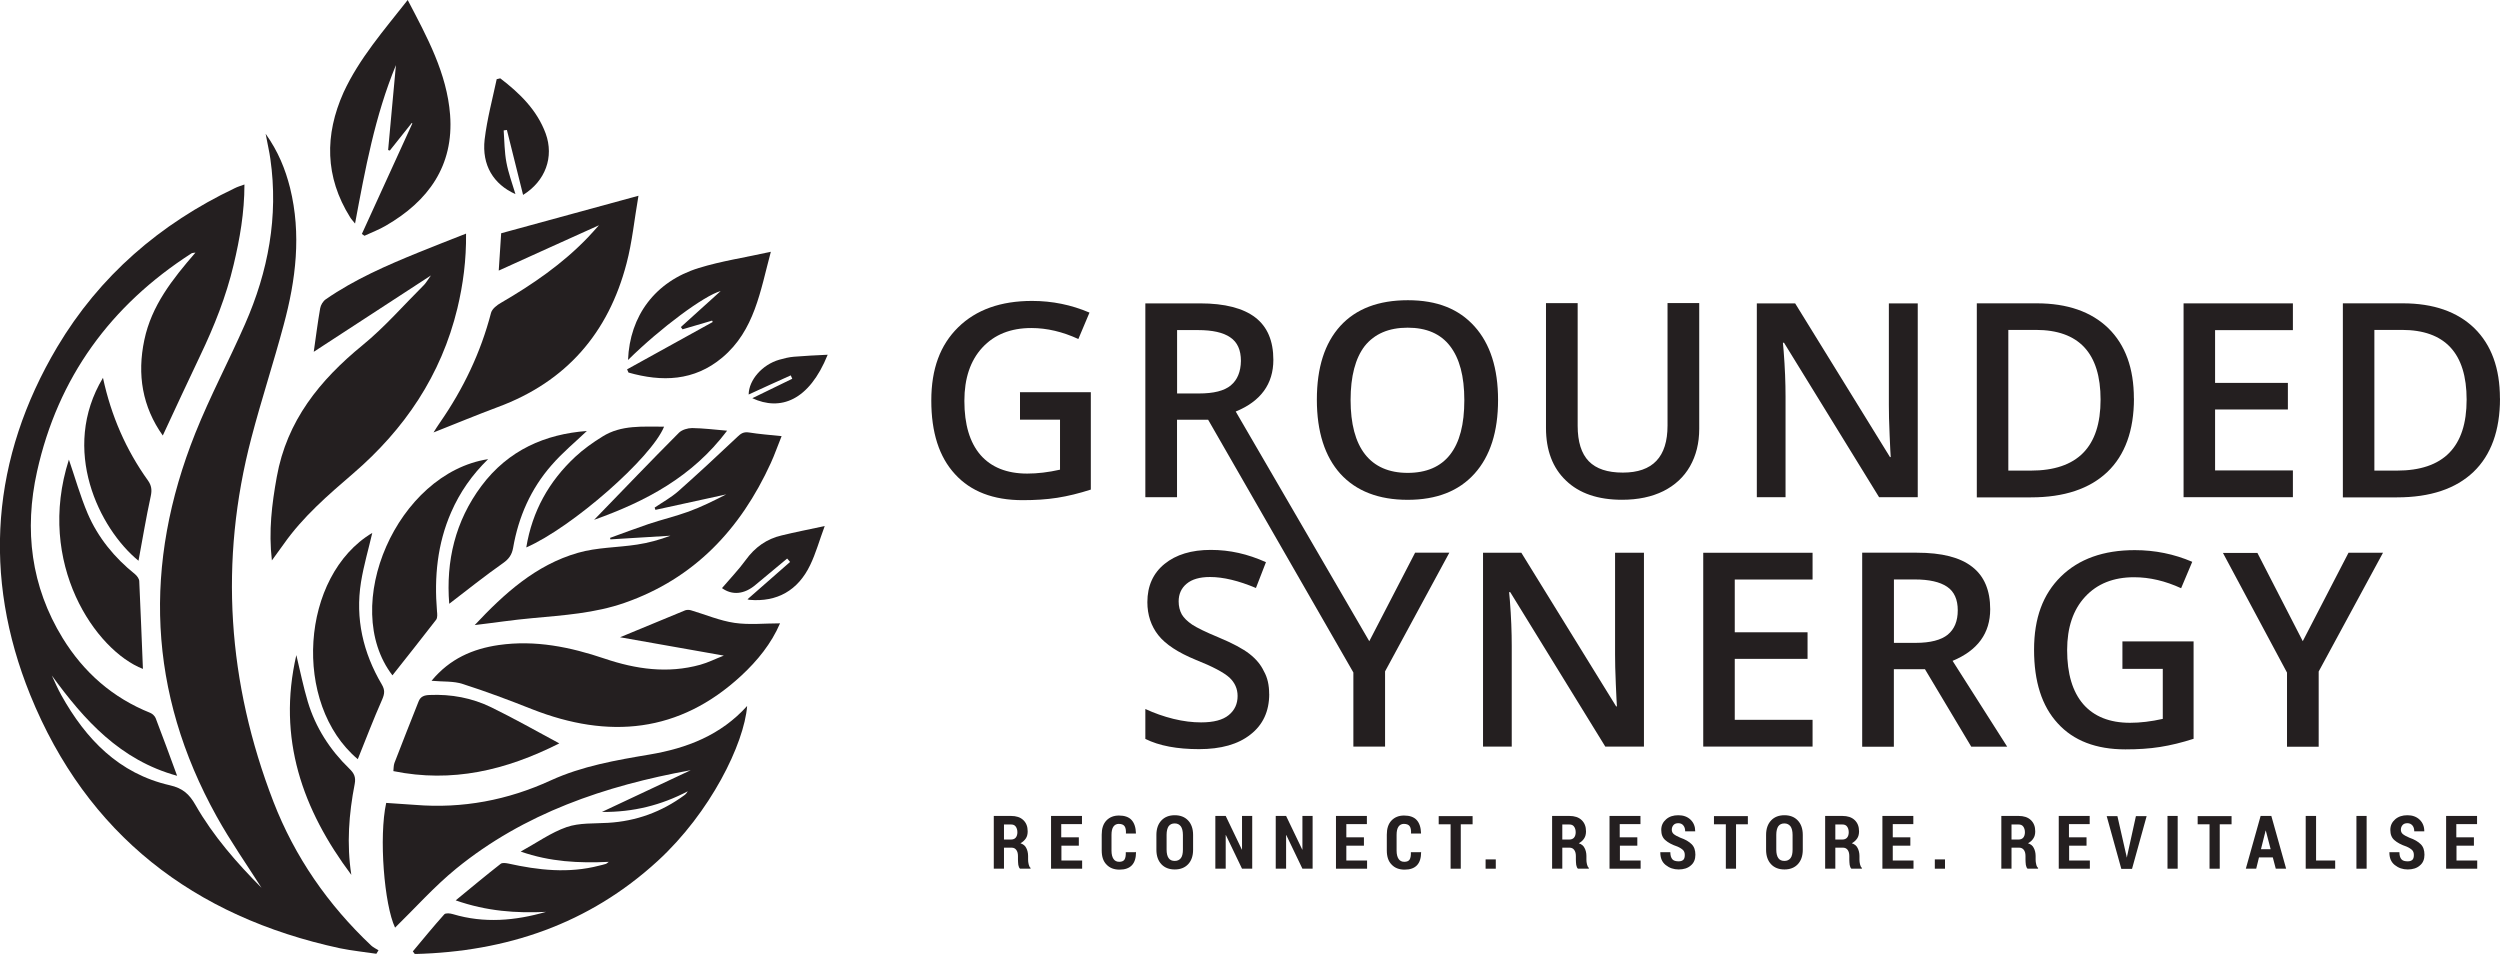 <svg width="152" height="58" viewBox="0 0 152 58" fill="none" xmlns="http://www.w3.org/2000/svg">
<g clip-path="url(#clip0_2026_921)">
<path d="M14.862 11.215C14.862 12.917 14.582 14.519 14.203 16.104C13.75 18.022 13.024 19.838 12.181 21.603C11.413 23.213 10.659 24.843 9.897 26.481C8.654 24.73 8.329 22.776 8.775 20.672C9.21 18.587 10.482 16.978 11.884 15.358C11.753 15.376 11.689 15.376 11.643 15.404C6.735 18.559 3.523 22.943 2.252 28.669C1.462 32.225 1.88 35.65 3.81 38.798C5.092 40.883 6.852 42.429 9.136 43.342C9.267 43.398 9.405 43.526 9.462 43.658C9.897 44.795 10.315 45.928 10.768 47.168C7.309 46.219 5.127 43.789 3.152 41.072C3.336 41.473 3.513 41.882 3.725 42.262C5.22 44.944 7.231 47.036 10.322 47.743C11.112 47.921 11.509 48.283 11.88 48.934C12.968 50.841 14.412 52.479 15.9 53.978C15.007 52.571 14.009 51.147 13.173 49.641C8.98 42.091 8.7 34.29 11.873 26.342C12.773 24.09 13.924 21.93 14.898 19.706C16.307 16.505 16.937 13.162 16.438 9.663C16.374 9.197 16.261 8.743 16.151 8.135C16.919 9.215 17.348 10.285 17.635 11.421C18.332 14.242 17.989 17.017 17.245 19.763C16.633 22.054 15.889 24.314 15.287 26.612C13.311 34.133 13.839 41.523 16.622 48.738C17.922 52.099 19.944 55.012 22.568 57.488C22.699 57.609 22.865 57.684 23.014 57.776C22.968 57.851 22.929 57.914 22.883 57.989C22.15 57.879 21.399 57.804 20.673 57.655C11.774 55.737 5.28 50.731 1.838 42.251C-1.084 35.029 -0.528 27.842 3.481 21.095C6.052 16.775 9.735 13.603 14.271 11.443C14.437 11.357 14.625 11.304 14.855 11.219L14.862 11.215Z" fill="#241F20"/>
<path d="M41.98 46.831C36.785 47.779 31.877 49.438 27.731 52.817C26.396 53.907 25.234 55.218 24.02 56.401C23.361 55.016 23.028 50.874 23.481 48.817C24.066 48.852 24.65 48.891 25.245 48.937C28.12 49.172 30.868 48.65 33.485 47.449C35.397 46.575 37.448 46.22 39.498 45.875C41.754 45.495 43.822 44.703 45.426 42.923C45.249 45.214 43.191 49.41 39.99 52.344C35.797 56.188 30.794 57.865 25.22 58.004C25.185 57.947 25.135 57.901 25.1 57.844C25.73 57.091 26.353 56.327 27.012 55.592C27.097 55.499 27.373 55.528 27.54 55.581C29.441 56.149 31.325 55.982 33.198 55.442C31.389 55.528 29.597 55.407 27.706 54.742C28.68 53.943 29.551 53.215 30.443 52.519C30.535 52.444 30.748 52.472 30.896 52.501C32.734 52.909 34.572 53.115 36.428 52.632C36.566 52.597 36.708 52.568 36.846 52.522C36.874 52.511 36.902 52.486 37.012 52.401C35.185 52.486 33.45 52.401 31.658 51.776C32.642 51.236 33.496 50.621 34.452 50.287C35.231 50.017 36.13 50.081 36.977 50.028C38.683 49.925 40.224 49.367 41.605 48.351C41.69 48.294 41.754 48.213 41.817 48.11C40.203 48.955 38.506 49.385 36.594 49.367C38.439 48.501 40.213 47.666 41.984 46.834L41.98 46.831Z" fill="#241F20"/>
<path d="M16.53 34.069C16.325 32.293 16.53 30.645 16.828 28.996C17.44 25.579 19.444 23.113 22.051 20.982C23.386 19.891 24.537 18.562 25.772 17.333C25.904 17.201 25.995 17.027 26.201 16.747C23.75 18.349 21.431 19.855 19.076 21.39C19.207 20.47 19.317 19.603 19.466 18.747C19.501 18.541 19.643 18.31 19.809 18.196C21.562 16.985 23.503 16.139 25.468 15.34C26.406 14.96 27.341 14.594 28.336 14.203C28.354 15.805 28.159 17.283 27.809 18.747C26.824 22.815 24.607 26.09 21.47 28.79C19.947 30.101 18.418 31.416 17.249 33.082C17.026 33.387 16.813 33.679 16.534 34.069H16.53Z" fill="#241F20"/>
<path d="M26.243 41.385C27.348 40.052 28.74 39.448 30.326 39.218C32.554 38.901 34.668 39.338 36.764 40.045C38.666 40.688 40.596 40.965 42.572 40.418C43.053 40.287 43.499 40.056 44.009 39.861C41.895 39.487 39.852 39.125 37.699 38.745C39.119 38.159 40.39 37.629 41.661 37.107C41.764 37.072 41.902 37.072 42.016 37.107C42.897 37.367 43.761 37.74 44.661 37.871C45.553 38.002 46.481 37.899 47.426 37.899C46.899 39.129 46.053 40.17 45.068 41.083C41.293 44.575 36.998 44.944 32.355 43.122C30.964 42.571 29.561 42.042 28.134 41.587C27.585 41.402 26.938 41.456 26.243 41.392V41.385Z" fill="#241F20"/>
<path d="M38.818 11.905C38.567 13.347 38.439 14.708 38.096 16.008C36.991 20.254 34.42 23.213 30.273 24.748C29.002 25.224 27.748 25.742 26.357 26.293C26.523 26.034 26.626 25.863 26.746 25.696C28.166 23.65 29.225 21.444 29.855 19.021C29.919 18.779 30.217 18.545 30.468 18.406C32.387 17.291 34.207 16.04 35.748 14.431C35.981 14.189 36.201 13.93 36.417 13.695C34.423 14.598 32.426 15.493 30.323 16.452C30.38 15.607 30.425 14.925 30.471 14.182C33.191 13.436 35.918 12.694 38.822 11.901L38.818 11.905Z" fill="#241F20"/>
<path d="M28.871 37.995C30.652 36.098 32.571 34.347 35.142 33.611C36.293 33.278 37.536 33.295 38.733 33.111C39.42 33.008 40.096 32.823 40.766 32.571C39.551 32.645 38.336 32.72 37.111 32.794C37.1 32.766 37.093 32.73 37.093 32.702C37.873 32.421 38.645 32.127 39.423 31.864C40.231 31.594 41.056 31.398 41.853 31.11C42.642 30.823 43.411 30.439 44.154 30.059C42.717 30.375 41.286 30.691 39.849 31C39.831 30.954 39.813 30.908 39.802 30.862C40.284 30.535 40.805 30.247 41.24 29.867C42.455 28.787 43.652 27.679 44.831 26.563C45.043 26.357 45.21 26.247 45.529 26.293C46.169 26.396 46.81 26.442 47.522 26.517C47.288 27.085 47.104 27.633 46.864 28.155C45.026 32.176 42.214 35.175 37.975 36.653C36.166 37.285 34.264 37.406 32.37 37.583C31.201 37.686 30.061 37.864 28.871 38.003V37.995Z" fill="#241F20"/>
<path d="M24.788 0C25.967 2.252 27.171 4.448 27.366 6.981C27.6 10.079 26.038 12.232 23.46 13.72C23.053 13.962 22.596 14.129 22.16 14.335C22.104 14.299 22.058 14.26 22.001 14.225C23.021 11.983 24.051 9.748 25.071 7.503C25.061 7.492 25.043 7.485 25.036 7.475C24.59 8.032 24.143 8.59 23.701 9.152C23.666 9.141 23.637 9.134 23.598 9.123C23.758 7.429 23.903 5.734 24.073 3.958C22.791 7.066 22.206 10.278 21.587 13.592C21.449 13.415 21.353 13.322 21.289 13.212C19.749 10.754 19.731 8.203 20.889 5.617C21.845 3.549 23.347 1.837 24.785 0.004L24.788 0Z" fill="#241F20"/>
<path d="M38.184 21.891C38.287 19.202 39.834 17.116 42.48 16.296C43.871 15.866 45.327 15.653 46.867 15.308C46.226 17.699 45.876 20.093 43.917 21.738C42.2 23.181 40.242 23.227 38.212 22.651C38.184 22.587 38.156 22.52 38.127 22.456C39.863 21.497 41.598 20.538 43.333 19.578C43.322 19.55 43.315 19.521 43.297 19.493C42.696 19.671 42.101 19.848 41.499 20.022C41.463 19.976 41.435 19.93 41.396 19.884C42.203 19.159 43 18.431 43.818 17.695C42.827 17.965 40.181 19.919 38.188 21.884L38.184 21.891Z" fill="#241F20"/>
<path d="M29.678 27.916C28.704 28.865 27.961 29.927 27.433 31.139C26.59 33.064 26.396 35.086 26.569 37.16C26.587 37.327 26.605 37.551 26.523 37.672C25.641 38.816 24.742 39.942 23.86 41.061C20.631 36.855 24.14 28.773 29.678 27.916Z" fill="#241F20"/>
<path d="M21.753 46.159C17.755 42.798 18.265 35.008 22.635 32.4C22.412 33.366 22.114 34.372 21.948 35.398C21.594 37.615 22.079 39.69 23.209 41.608C23.414 41.953 23.386 42.177 23.237 42.528C22.709 43.718 22.245 44.941 21.753 46.159Z" fill="#241F20"/>
<path d="M34.002 45.2C30.755 46.838 27.49 47.612 23.917 46.884C23.935 46.724 23.927 46.55 23.981 46.39C24.462 45.143 24.954 43.896 25.447 42.656C25.567 42.34 25.801 42.266 26.123 42.255C27.43 42.198 28.694 42.432 29.862 43.001C31.236 43.672 32.571 44.425 34.002 45.196V45.2Z" fill="#241F20"/>
<path d="M4.189 27.945C4.561 29.025 4.876 30.151 5.329 31.22C5.96 32.691 6.962 33.91 8.215 34.915C8.336 35.018 8.467 35.196 8.467 35.345C8.552 37.132 8.616 38.919 8.69 40.67C5.815 39.555 2.167 34.265 4.189 27.945Z" fill="#241F20"/>
<path d="M27.313 36.713C27.107 34.116 27.674 31.686 29.271 29.547C30.904 27.359 33.159 26.392 35.681 26.204C35.011 26.847 34.204 27.508 33.528 28.29C32.274 29.721 31.523 31.426 31.198 33.306C31.123 33.725 30.946 33.984 30.585 34.237C29.473 35.018 28.404 35.874 27.309 36.713H27.313Z" fill="#241F20"/>
<path d="M6.261 22.971C6.76 25.288 7.663 27.355 8.998 29.217C9.21 29.515 9.249 29.792 9.164 30.176C8.878 31.48 8.665 32.801 8.421 34.094C6.038 32.148 3.644 27.32 6.261 22.971Z" fill="#241F20"/>
<path d="M31.998 33.284C32.359 31.078 33.379 29.263 34.976 27.774C35.475 27.309 36.042 26.907 36.626 26.545C37.777 25.82 39.077 25.948 40.376 25.941C39.615 27.831 34.781 32.066 31.998 33.284Z" fill="#241F20"/>
<path d="M21.357 53.187C18.389 49.222 16.849 44.902 18.017 39.829C18.258 40.834 18.446 41.765 18.715 42.667C19.189 44.241 20.061 45.591 21.24 46.735C21.52 47.005 21.647 47.236 21.566 47.666C21.211 49.481 21.073 51.325 21.36 53.187H21.357Z" fill="#241F20"/>
<path d="M31.803 11.848C31.47 10.508 31.144 9.205 30.819 7.901C30.755 7.911 30.688 7.919 30.624 7.929C30.67 8.579 30.67 9.24 30.79 9.876C30.911 10.526 31.144 11.152 31.339 11.802C30.004 11.205 29.289 10.043 29.466 8.48C29.615 7.233 29.947 6.004 30.199 4.814C30.358 4.785 30.404 4.757 30.422 4.767C31.601 5.67 32.649 6.686 33.177 8.118C33.697 9.549 33.159 11.013 31.803 11.851V11.848Z" fill="#241F20"/>
<path d="M43.9 35.754C44.399 35.167 44.912 34.638 45.337 34.052C45.893 33.281 46.608 32.766 47.526 32.553C48.333 32.357 49.14 32.197 50.143 31.984C49.817 32.858 49.604 33.64 49.261 34.35C48.517 35.907 47.239 36.613 45.578 36.471C45.532 36.471 45.475 36.443 45.447 36.436C46.311 35.683 47.172 34.919 48.036 34.166C47.979 34.102 47.926 34.027 47.858 33.96C47.218 34.489 46.577 35.022 45.946 35.551C45.249 36.148 44.509 36.201 43.896 35.757L43.9 35.754Z" fill="#241F20"/>
<path d="M36.127 31.6C37.862 29.814 39.551 28.044 41.276 26.314C41.46 26.129 41.814 26.026 42.083 26.026C42.759 26.037 43.439 26.119 44.208 26.186C42.094 28.996 39.261 30.485 36.127 31.604V31.6Z" fill="#241F20"/>
<path d="M50.323 21.568C49.19 24.378 47.437 25.003 45.741 24.211C46.566 23.81 47.373 23.419 48.17 23.028C48.142 22.964 48.106 22.889 48.078 22.822C47.235 23.202 46.382 23.586 45.518 23.987C45.529 23.103 46.343 22.172 47.373 21.873C47.671 21.788 47.975 21.713 48.273 21.689C48.942 21.632 49.608 21.603 50.323 21.568Z" fill="#241F20"/>
<path d="M61.042 51.541V52.817H60.422V49.609H61.471C61.786 49.609 62.034 49.687 62.214 49.858C62.395 50.028 62.483 50.252 62.483 50.547C62.483 50.717 62.448 50.863 62.37 50.977C62.292 51.09 62.19 51.19 62.044 51.272C62.214 51.328 62.328 51.417 62.395 51.556C62.462 51.68 62.508 51.851 62.508 52.042V52.27C62.508 52.359 62.519 52.451 62.544 52.554C62.568 52.657 62.6 52.724 62.657 52.767V52.813H62.016C61.959 52.767 61.938 52.689 61.913 52.586C61.903 52.483 61.892 52.373 61.892 52.259V52.046C61.892 51.886 61.857 51.762 61.789 51.673C61.722 51.584 61.63 51.538 61.506 51.538H61.046V51.549L61.042 51.541ZM61.042 51.044H61.46C61.584 51.044 61.687 51.009 61.754 50.931C61.821 50.852 61.857 50.739 61.857 50.604C61.857 50.458 61.821 50.344 61.754 50.252C61.687 50.163 61.595 50.128 61.46 50.128H61.042V51.044Z" fill="#241F20"/>
<path d="M65.603 51.417H64.534V52.319H65.794V52.817H63.904V49.609H65.784V50.106H64.523V50.909H65.593V51.417H65.603Z" fill="#241F20"/>
<path d="M69.059 51.79L69.07 51.801C69.07 52.153 68.992 52.422 68.822 52.604C68.652 52.785 68.404 52.874 68.068 52.874C67.731 52.874 67.469 52.771 67.278 52.568C67.076 52.366 66.984 52.081 66.984 51.708V50.749C66.984 50.376 67.073 50.096 67.267 49.889C67.459 49.687 67.717 49.584 68.032 49.584C68.369 49.584 68.631 49.673 68.797 49.854C68.964 50.035 69.056 50.305 69.066 50.667L69.056 50.678H68.457C68.468 50.465 68.436 50.316 68.369 50.227C68.302 50.138 68.188 50.092 68.018 50.092C67.884 50.092 67.77 50.149 67.692 50.263C67.615 50.376 67.579 50.547 67.579 50.76V51.719C67.579 51.947 67.625 52.113 67.703 52.227C67.781 52.341 67.894 52.398 68.054 52.398C68.199 52.398 68.312 52.352 68.369 52.263C68.425 52.174 68.457 52.025 68.447 51.812H69.056V51.79H69.059Z" fill="#241F20"/>
<path d="M72.54 51.666C72.54 52.039 72.438 52.334 72.236 52.547C72.034 52.76 71.761 52.863 71.425 52.863C71.088 52.863 70.816 52.76 70.614 52.547C70.412 52.334 70.309 52.039 70.309 51.666V50.764C70.309 50.391 70.412 50.096 70.614 49.883C70.816 49.669 71.088 49.566 71.425 49.566C71.761 49.566 72.034 49.669 72.236 49.883C72.438 50.096 72.54 50.391 72.54 50.764V51.666ZM71.921 50.764C71.921 50.536 71.875 50.355 71.797 50.245C71.708 50.131 71.595 50.064 71.425 50.064C71.255 50.064 71.142 50.121 71.053 50.234C70.975 50.348 70.929 50.529 70.929 50.753V51.655C70.929 51.893 70.975 52.064 71.053 52.174C71.131 52.288 71.255 52.344 71.425 52.344C71.584 52.344 71.708 52.288 71.797 52.174C71.885 52.06 71.921 51.879 71.921 51.655V50.764Z" fill="#241F20"/>
<path d="M76.135 52.817H75.515L74.534 50.771H74.523V52.817H73.893V49.609H74.523L75.504 51.655H75.515V49.609H76.135V52.817Z" fill="#241F20"/>
<path d="M79.807 52.817H79.187L78.206 50.771H78.195V52.817H77.565V49.609H78.195L79.176 51.655H79.187V49.609H79.807V52.817Z" fill="#241F20"/>
<path d="M82.927 51.417H81.857V52.319H83.118V52.817H81.227V49.609H83.107V50.106H81.857V50.909H82.927V51.417Z" fill="#241F20"/>
<path d="M86.393 51.79L86.404 51.801C86.404 52.153 86.326 52.422 86.156 52.604C85.986 52.785 85.738 52.874 85.402 52.874C85.065 52.874 84.803 52.771 84.612 52.568C84.41 52.366 84.318 52.081 84.318 51.708V50.749C84.318 50.376 84.407 50.096 84.601 49.889C84.793 49.687 85.051 49.584 85.366 49.584C85.703 49.584 85.965 49.673 86.131 49.854C86.298 50.035 86.39 50.305 86.4 50.667L86.39 50.678H85.791C85.802 50.465 85.77 50.316 85.703 50.227C85.635 50.138 85.522 50.092 85.352 50.092C85.218 50.092 85.104 50.149 85.026 50.263C84.948 50.376 84.913 50.547 84.913 50.76V51.719C84.913 51.947 84.959 52.113 85.037 52.227C85.115 52.341 85.228 52.398 85.388 52.398C85.533 52.398 85.646 52.352 85.703 52.263C85.759 52.174 85.791 52.025 85.781 51.812H86.39V51.79H86.393Z" fill="#241F20"/>
<path d="M89.538 50.117H88.815V52.817H88.196V50.117H87.473V49.62H89.534V50.117H89.538Z" fill="#241F20"/>
<path d="M90.944 52.817H90.324V52.252H90.944V52.817Z" fill="#241F20"/>
<path d="M94.988 51.541V52.817H94.368V49.609H95.416C95.731 49.609 95.979 49.687 96.16 49.858C96.34 50.028 96.429 50.252 96.429 50.547C96.429 50.717 96.393 50.863 96.316 50.977C96.238 51.101 96.135 51.19 95.99 51.272C96.16 51.328 96.273 51.417 96.34 51.556C96.408 51.68 96.454 51.851 96.454 52.042V52.27C96.454 52.359 96.464 52.451 96.489 52.554C96.514 52.657 96.546 52.724 96.602 52.767V52.813H95.937C95.88 52.767 95.859 52.689 95.834 52.586C95.823 52.483 95.813 52.373 95.813 52.259V52.046C95.813 51.886 95.777 51.762 95.71 51.673C95.643 51.584 95.551 51.538 95.427 51.538H94.988V51.549V51.541ZM94.988 51.044H95.406C95.529 51.044 95.632 51.009 95.699 50.931C95.767 50.852 95.802 50.739 95.802 50.604C95.802 50.458 95.767 50.344 95.699 50.252C95.632 50.163 95.54 50.128 95.406 50.128H94.988V51.044Z" fill="#241F20"/>
<path d="M99.559 51.417H98.49V52.319H99.75V52.817H97.859V49.609H99.74V50.106H98.479V50.909H99.549V51.417H99.559Z" fill="#241F20"/>
<path d="M102.435 51.982C102.435 51.858 102.399 51.755 102.332 51.687C102.265 51.62 102.151 51.542 101.996 51.474C101.659 51.361 101.411 51.225 101.252 51.08C101.082 50.934 101.004 50.728 101.004 50.458C101.004 50.188 101.107 49.982 101.298 49.815C101.489 49.645 101.737 49.566 102.042 49.566C102.346 49.566 102.594 49.655 102.785 49.836C102.976 50.018 103.068 50.256 103.068 50.536V50.547H102.459C102.459 50.401 102.424 50.277 102.346 50.185C102.279 50.096 102.166 50.05 102.042 50.05C101.918 50.05 101.815 50.085 101.748 50.163C101.68 50.241 101.645 50.334 101.645 50.447C101.645 50.55 101.68 50.639 101.758 50.707C101.836 50.774 101.971 50.852 102.166 50.934C102.47 51.037 102.693 51.172 102.852 51.328C103.012 51.488 103.079 51.702 103.079 51.971C103.079 52.242 102.991 52.469 102.796 52.625C102.615 52.785 102.367 52.863 102.063 52.863C101.758 52.863 101.5 52.774 101.273 52.593C101.047 52.412 100.947 52.163 100.947 51.826V51.815H101.556C101.556 52.018 101.602 52.153 101.68 52.245C101.758 52.334 101.893 52.369 102.063 52.369C102.197 52.369 102.289 52.334 102.357 52.266C102.413 52.199 102.435 52.106 102.435 51.982Z" fill="#241F20"/>
<path d="M106.273 50.117H105.551V52.817H104.931V50.117H104.209V49.62H106.27V50.117H106.273Z" fill="#241F20"/>
<path d="M109.609 51.666C109.609 52.039 109.506 52.334 109.304 52.547C109.103 52.76 108.83 52.863 108.494 52.863C108.157 52.863 107.884 52.76 107.683 52.547C107.481 52.334 107.378 52.039 107.378 51.666V50.764C107.378 50.391 107.481 50.096 107.683 49.883C107.884 49.669 108.157 49.566 108.494 49.566C108.83 49.566 109.103 49.669 109.304 49.883C109.506 50.096 109.609 50.391 109.609 50.764V51.666ZM108.989 50.764C108.989 50.536 108.943 50.355 108.865 50.245C108.777 50.131 108.653 50.064 108.494 50.064C108.324 50.064 108.21 50.121 108.122 50.234C108.044 50.348 107.998 50.529 107.998 50.753V51.655C107.998 51.893 108.044 52.064 108.122 52.174C108.2 52.288 108.324 52.344 108.494 52.344C108.653 52.344 108.777 52.288 108.865 52.174C108.954 52.06 108.989 51.879 108.989 51.655V50.764Z" fill="#241F20"/>
<path d="M111.588 51.541V52.817H110.969V49.609H112.017C112.332 49.609 112.58 49.687 112.761 49.858C112.941 50.028 113.03 50.252 113.03 50.547C113.03 50.717 112.994 50.863 112.916 50.977C112.839 51.09 112.736 51.19 112.591 51.272C112.761 51.328 112.874 51.417 112.941 51.556C113.008 51.68 113.055 51.851 113.055 52.042V52.27C113.055 52.359 113.065 52.451 113.09 52.554C113.115 52.657 113.147 52.724 113.203 52.767V52.813H112.562C112.506 52.767 112.484 52.689 112.46 52.586C112.449 52.483 112.438 52.373 112.438 52.259V52.046C112.438 51.886 112.403 51.762 112.336 51.673C112.268 51.584 112.176 51.538 112.052 51.538H111.592V51.549L111.588 51.541ZM111.588 51.044H112.006C112.13 51.044 112.233 51.009 112.3 50.931C112.368 50.852 112.403 50.739 112.403 50.604C112.403 50.458 112.368 50.344 112.3 50.252C112.233 50.163 112.141 50.128 112.006 50.128H111.588V51.044Z" fill="#241F20"/>
<path d="M116.149 51.417H115.08V52.319H116.341V52.817H114.45V49.609H116.33V50.106H115.08V50.909H116.149V51.417Z" fill="#241F20"/>
<path d="M118.256 52.817H117.637V52.252H118.256V52.817Z" fill="#241F20"/>
<path d="M122.3 51.541V52.817H121.681V49.609H122.729C123.044 49.609 123.292 49.687 123.473 49.858C123.653 50.028 123.742 50.252 123.742 50.547C123.742 50.717 123.706 50.863 123.628 50.977C123.55 51.101 123.448 51.19 123.303 51.272C123.473 51.328 123.586 51.417 123.653 51.556C123.72 51.68 123.766 51.851 123.766 52.042V52.27C123.766 52.359 123.777 52.451 123.802 52.554C123.823 52.657 123.859 52.724 123.915 52.767V52.813H123.274C123.218 52.767 123.196 52.689 123.172 52.586C123.161 52.483 123.15 52.373 123.15 52.259V52.046C123.15 51.886 123.115 51.762 123.048 51.673C122.98 51.584 122.888 51.538 122.764 51.538H122.304V51.549L122.3 51.541ZM122.3 51.044H122.718C122.842 51.044 122.945 51.009 123.012 50.931C123.079 50.852 123.115 50.739 123.115 50.604C123.115 50.458 123.079 50.344 123.012 50.252C122.945 50.163 122.853 50.128 122.718 50.128H122.3V51.044Z" fill="#241F20"/>
<path d="M126.872 51.417H125.803V52.319H127.063V52.817H125.172V49.609H127.053V50.106H125.792V50.909H126.861V51.417H126.872Z" fill="#241F20"/>
<path d="M129.284 52.003L129.305 52.128H129.315L129.337 52.014L129.864 49.62H130.516L129.627 52.828H128.976L128.087 49.62H128.738L129.28 52.003H129.284Z" fill="#241F20"/>
<path d="M132.403 52.817H131.784V49.609H132.403V52.817Z" fill="#241F20"/>
<path d="M135.682 50.117H134.96V52.817H134.34V50.117H133.618V49.62H135.679V50.117H135.682Z" fill="#241F20"/>
<path d="M138.193 52.128H137.347L137.177 52.817H136.546L137.446 49.609H138.097L138.997 52.817H138.367L138.186 52.128H138.193ZM137.471 51.63H138.055L137.761 50.501H137.75L137.467 51.63H137.471Z" fill="#241F20"/>
<path d="M140.806 52.319H141.979V52.817H140.187V49.609H140.817V52.319H140.806Z" fill="#241F20"/>
<path d="M143.891 52.817H143.271V49.609H143.891V52.817Z" fill="#241F20"/>
<path d="M146.763 51.982C146.763 51.858 146.727 51.755 146.66 51.687C146.593 51.62 146.479 51.542 146.324 51.474C145.987 51.361 145.739 51.225 145.58 51.08C145.41 50.934 145.332 50.728 145.332 50.458C145.332 50.188 145.435 49.982 145.626 49.815C145.817 49.648 146.065 49.566 146.37 49.566C146.674 49.566 146.922 49.655 147.113 49.836C147.304 50.018 147.397 50.256 147.397 50.536V50.547H146.787C146.787 50.401 146.752 50.277 146.674 50.185C146.596 50.096 146.494 50.05 146.37 50.05C146.246 50.05 146.143 50.085 146.076 50.163C146.008 50.241 145.973 50.334 145.973 50.447C145.973 50.55 146.008 50.639 146.086 50.707C146.164 50.774 146.299 50.852 146.494 50.934C146.798 51.037 147.021 51.172 147.18 51.328C147.34 51.485 147.407 51.702 147.407 51.971C147.407 52.242 147.319 52.469 147.124 52.625C146.943 52.785 146.695 52.863 146.391 52.863C146.086 52.863 145.828 52.774 145.601 52.593C145.375 52.412 145.275 52.163 145.275 51.826V51.815H145.884C145.884 52.018 145.93 52.153 146.008 52.245C146.086 52.337 146.221 52.369 146.391 52.369C146.525 52.369 146.617 52.334 146.685 52.266C146.741 52.199 146.763 52.106 146.763 51.982Z" fill="#241F20"/>
<path d="M150.424 51.417H149.355V52.319H150.615V52.817H148.724V49.609H150.605V50.106H149.344V50.909H150.414V51.417H150.424Z" fill="#241F20"/>
<path d="M61.998 23.845H66.322V29.767C65.614 29.995 64.938 30.162 64.282 30.265C63.627 30.368 62.93 30.41 62.175 30.41C60.394 30.41 59.02 29.881 58.064 28.829C57.094 27.778 56.623 26.286 56.623 24.353C56.623 22.421 57.165 20.975 58.255 19.902C59.349 18.829 60.847 18.296 62.749 18.296C63.978 18.296 65.136 18.534 66.241 19.006L65.564 20.612C64.608 20.172 63.659 19.944 62.703 19.944C61.453 19.944 60.462 20.339 59.728 21.131C58.995 21.923 58.634 23.007 58.634 24.374C58.634 25.81 58.96 26.904 59.615 27.664C60.267 28.41 61.216 28.794 62.455 28.794C63.075 28.794 63.741 28.716 64.449 28.556V25.515H62.016V23.841H61.995L61.998 23.845Z" fill="#241F20"/>
<path d="M91.082 24.321C91.082 26.243 90.607 27.735 89.651 28.798C88.695 29.86 87.342 30.389 85.586 30.389C83.829 30.389 82.456 29.86 81.496 28.808C80.55 27.757 80.065 26.254 80.065 24.3C80.065 22.346 80.54 20.865 81.496 19.813C82.452 18.772 83.815 18.253 85.597 18.253C87.378 18.253 88.695 18.783 89.651 19.845C90.607 20.907 91.082 22.399 91.082 24.321ZM82.116 24.321C82.116 25.767 82.409 26.876 82.994 27.622C83.578 28.368 84.446 28.751 85.586 28.751C86.726 28.751 87.59 28.378 88.164 27.643C88.748 26.897 89.031 25.803 89.031 24.332C89.031 22.861 88.737 21.788 88.164 21.042C87.59 20.296 86.733 19.923 85.586 19.923C84.439 19.923 83.571 20.296 82.972 21.042C82.409 21.778 82.116 22.872 82.116 24.318V24.321Z" fill="#241F20"/>
<path d="M103.313 18.445V26.073C103.313 26.943 103.122 27.7 102.75 28.354C102.378 29.007 101.836 29.505 101.139 29.857C100.43 30.208 99.595 30.386 98.617 30.386C97.165 30.386 96.025 30.002 95.214 29.221C94.403 28.453 93.996 27.38 93.996 26.023V18.431H95.922V25.888C95.922 26.862 96.149 27.583 96.599 28.045C97.049 28.506 97.736 28.734 98.67 28.734C100.483 28.734 101.386 27.785 101.386 25.874V18.428H103.313V18.438V18.445Z" fill="#241F20"/>
<path d="M116.603 30.229H114.248L108.469 20.84H108.401L108.447 21.358C108.525 22.353 108.561 23.27 108.561 24.105V30.229H106.815V18.445H109.145L114.91 27.789H114.956C114.945 27.664 114.921 27.213 114.889 26.446C114.853 25.668 114.843 25.067 114.843 24.627V18.445H116.599V30.229H116.603Z" fill="#241F20"/>
<path d="M129.744 24.229C129.744 26.172 129.202 27.665 128.133 28.691C127.053 29.718 125.509 30.24 123.48 30.24H120.19V18.442H123.827C125.696 18.442 127.148 18.95 128.186 19.955C129.223 20.971 129.74 22.396 129.74 24.226L129.744 24.229ZM127.715 24.297C127.715 21.472 126.398 20.058 123.774 20.058H122.106V28.613H123.469C126.309 28.613 127.715 27.178 127.715 24.297Z" fill="#241F20"/>
<path d="M139.408 30.229H132.761V18.445H139.408V20.072H134.677V23.28H139.103V24.897H134.677V28.602H139.408V30.229Z" fill="#241F20"/>
<path d="M152 24.229C152 26.172 151.458 27.665 150.389 28.691C149.309 29.718 147.765 30.24 145.736 30.24H142.446V18.442H146.083C147.952 18.442 149.404 18.95 150.442 19.955C151.479 20.971 151.996 22.396 151.996 24.226L152 24.229ZM149.971 24.297C149.971 21.472 148.654 20.058 146.03 20.058H144.362V28.613H145.725C148.565 28.613 149.971 27.178 149.971 24.297Z" fill="#241F20"/>
<path d="M77.169 42.194C77.169 43.246 76.786 44.07 76.032 44.656C75.278 45.257 74.229 45.548 72.901 45.548C71.574 45.548 70.479 45.346 69.637 44.926V43.107C70.178 43.356 70.741 43.559 71.347 43.708C71.953 43.857 72.508 43.921 73.025 43.921C73.79 43.921 74.343 43.775 74.704 43.48C75.065 43.185 75.246 42.802 75.246 42.315C75.246 41.875 75.076 41.502 74.75 41.196C74.414 40.891 73.737 40.528 72.689 40.112C71.62 39.672 70.865 39.175 70.426 38.62C69.987 38.066 69.76 37.388 69.76 36.61C69.76 35.626 70.111 34.847 70.809 34.283C71.506 33.718 72.441 33.434 73.613 33.434C74.785 33.434 75.855 33.682 76.97 34.18L76.361 35.75C75.313 35.309 74.378 35.082 73.567 35.082C72.948 35.082 72.473 35.217 72.147 35.491C71.822 35.761 71.662 36.123 71.662 36.563C71.662 36.869 71.729 37.128 71.853 37.356C71.977 37.569 72.19 37.775 72.484 37.977C72.778 38.169 73.305 38.429 74.07 38.745C74.938 39.107 75.568 39.445 75.961 39.75C76.368 40.066 76.659 40.418 76.839 40.802C77.066 41.196 77.165 41.661 77.165 42.191L77.169 42.194Z" fill="#241F20"/>
<path d="M99.956 45.392H97.601L91.822 36.002H91.754L91.801 36.521C91.879 37.516 91.914 38.432 91.914 39.267V45.392H90.168V33.608H92.498L98.263 42.951H98.309C98.299 42.827 98.274 42.376 98.242 41.608C98.207 40.83 98.196 40.23 98.196 39.789V33.608H99.952V45.392H99.956Z" fill="#241F20"/>
<path d="M110.204 45.392H103.557V33.608H110.204V35.235H105.473V38.443H109.899V40.059H105.473V43.765H110.204V45.392Z" fill="#241F20"/>
<path d="M115.147 40.691V45.402H113.221V33.604H116.543C118.062 33.604 119.177 33.888 119.91 34.464C120.643 35.029 121.004 35.899 121.004 37.039C121.004 38.507 120.239 39.547 118.717 40.18L122.038 45.399H119.853L117.038 40.688H115.147V40.691ZM115.147 39.086H116.475C117.364 39.086 118.019 38.915 118.423 38.588C118.83 38.251 119.032 37.764 119.032 37.107C119.032 36.45 118.819 35.967 118.38 35.672C117.941 35.377 117.286 35.231 116.422 35.231H115.151V39.086H115.147Z" fill="#241F20"/>
<path d="M129.046 38.997H133.37V44.919C132.662 45.147 131.985 45.313 131.33 45.416C130.679 45.52 129.978 45.562 129.223 45.562C127.442 45.562 126.068 45.033 125.112 43.981C124.142 42.93 123.671 41.438 123.671 39.505C123.671 37.572 124.213 36.126 125.303 35.053C126.398 33.981 127.895 33.448 129.797 33.448C131.026 33.448 132.184 33.686 133.289 34.158L132.612 35.764C131.656 35.324 130.707 35.096 129.751 35.096C128.501 35.096 127.509 35.49 126.776 36.283C126.043 37.075 125.682 38.158 125.682 39.526C125.682 40.962 126.008 42.056 126.663 42.816C127.315 43.562 128.264 43.946 129.503 43.946C130.123 43.946 130.789 43.868 131.497 43.708V40.667H129.043V38.993L129.046 38.997Z" fill="#241F20"/>
<path d="M140.006 38.987L142.789 33.608H144.886L140.976 40.827V45.403H139.05V40.894L135.155 33.619H137.251L140.01 38.987H140.006Z" fill="#241F20"/>
<path d="M86.036 33.608L83.252 38.986L75.132 25.021C76.652 24.399 77.42 23.348 77.42 21.881C77.42 20.73 77.059 19.87 76.326 19.305C75.593 18.74 74.477 18.445 72.958 18.445H69.637V30.229H71.563V25.519H73.454L82.285 40.887V45.395H84.212V40.82L88.121 33.601H86.039V33.611L86.036 33.608ZM74.842 23.426C74.435 23.764 73.794 23.923 72.894 23.923H71.567V20.069H72.838C73.716 20.069 74.371 20.215 74.796 20.509C75.235 20.804 75.448 21.277 75.448 21.945C75.437 22.598 75.235 23.096 74.838 23.426H74.842Z" fill="#241F20"/>
</g>
<defs>
<clipPath id="clip0_2026_921">
<rect width="152" height="58" fill="white"/>
</clipPath>
</defs>
</svg>
